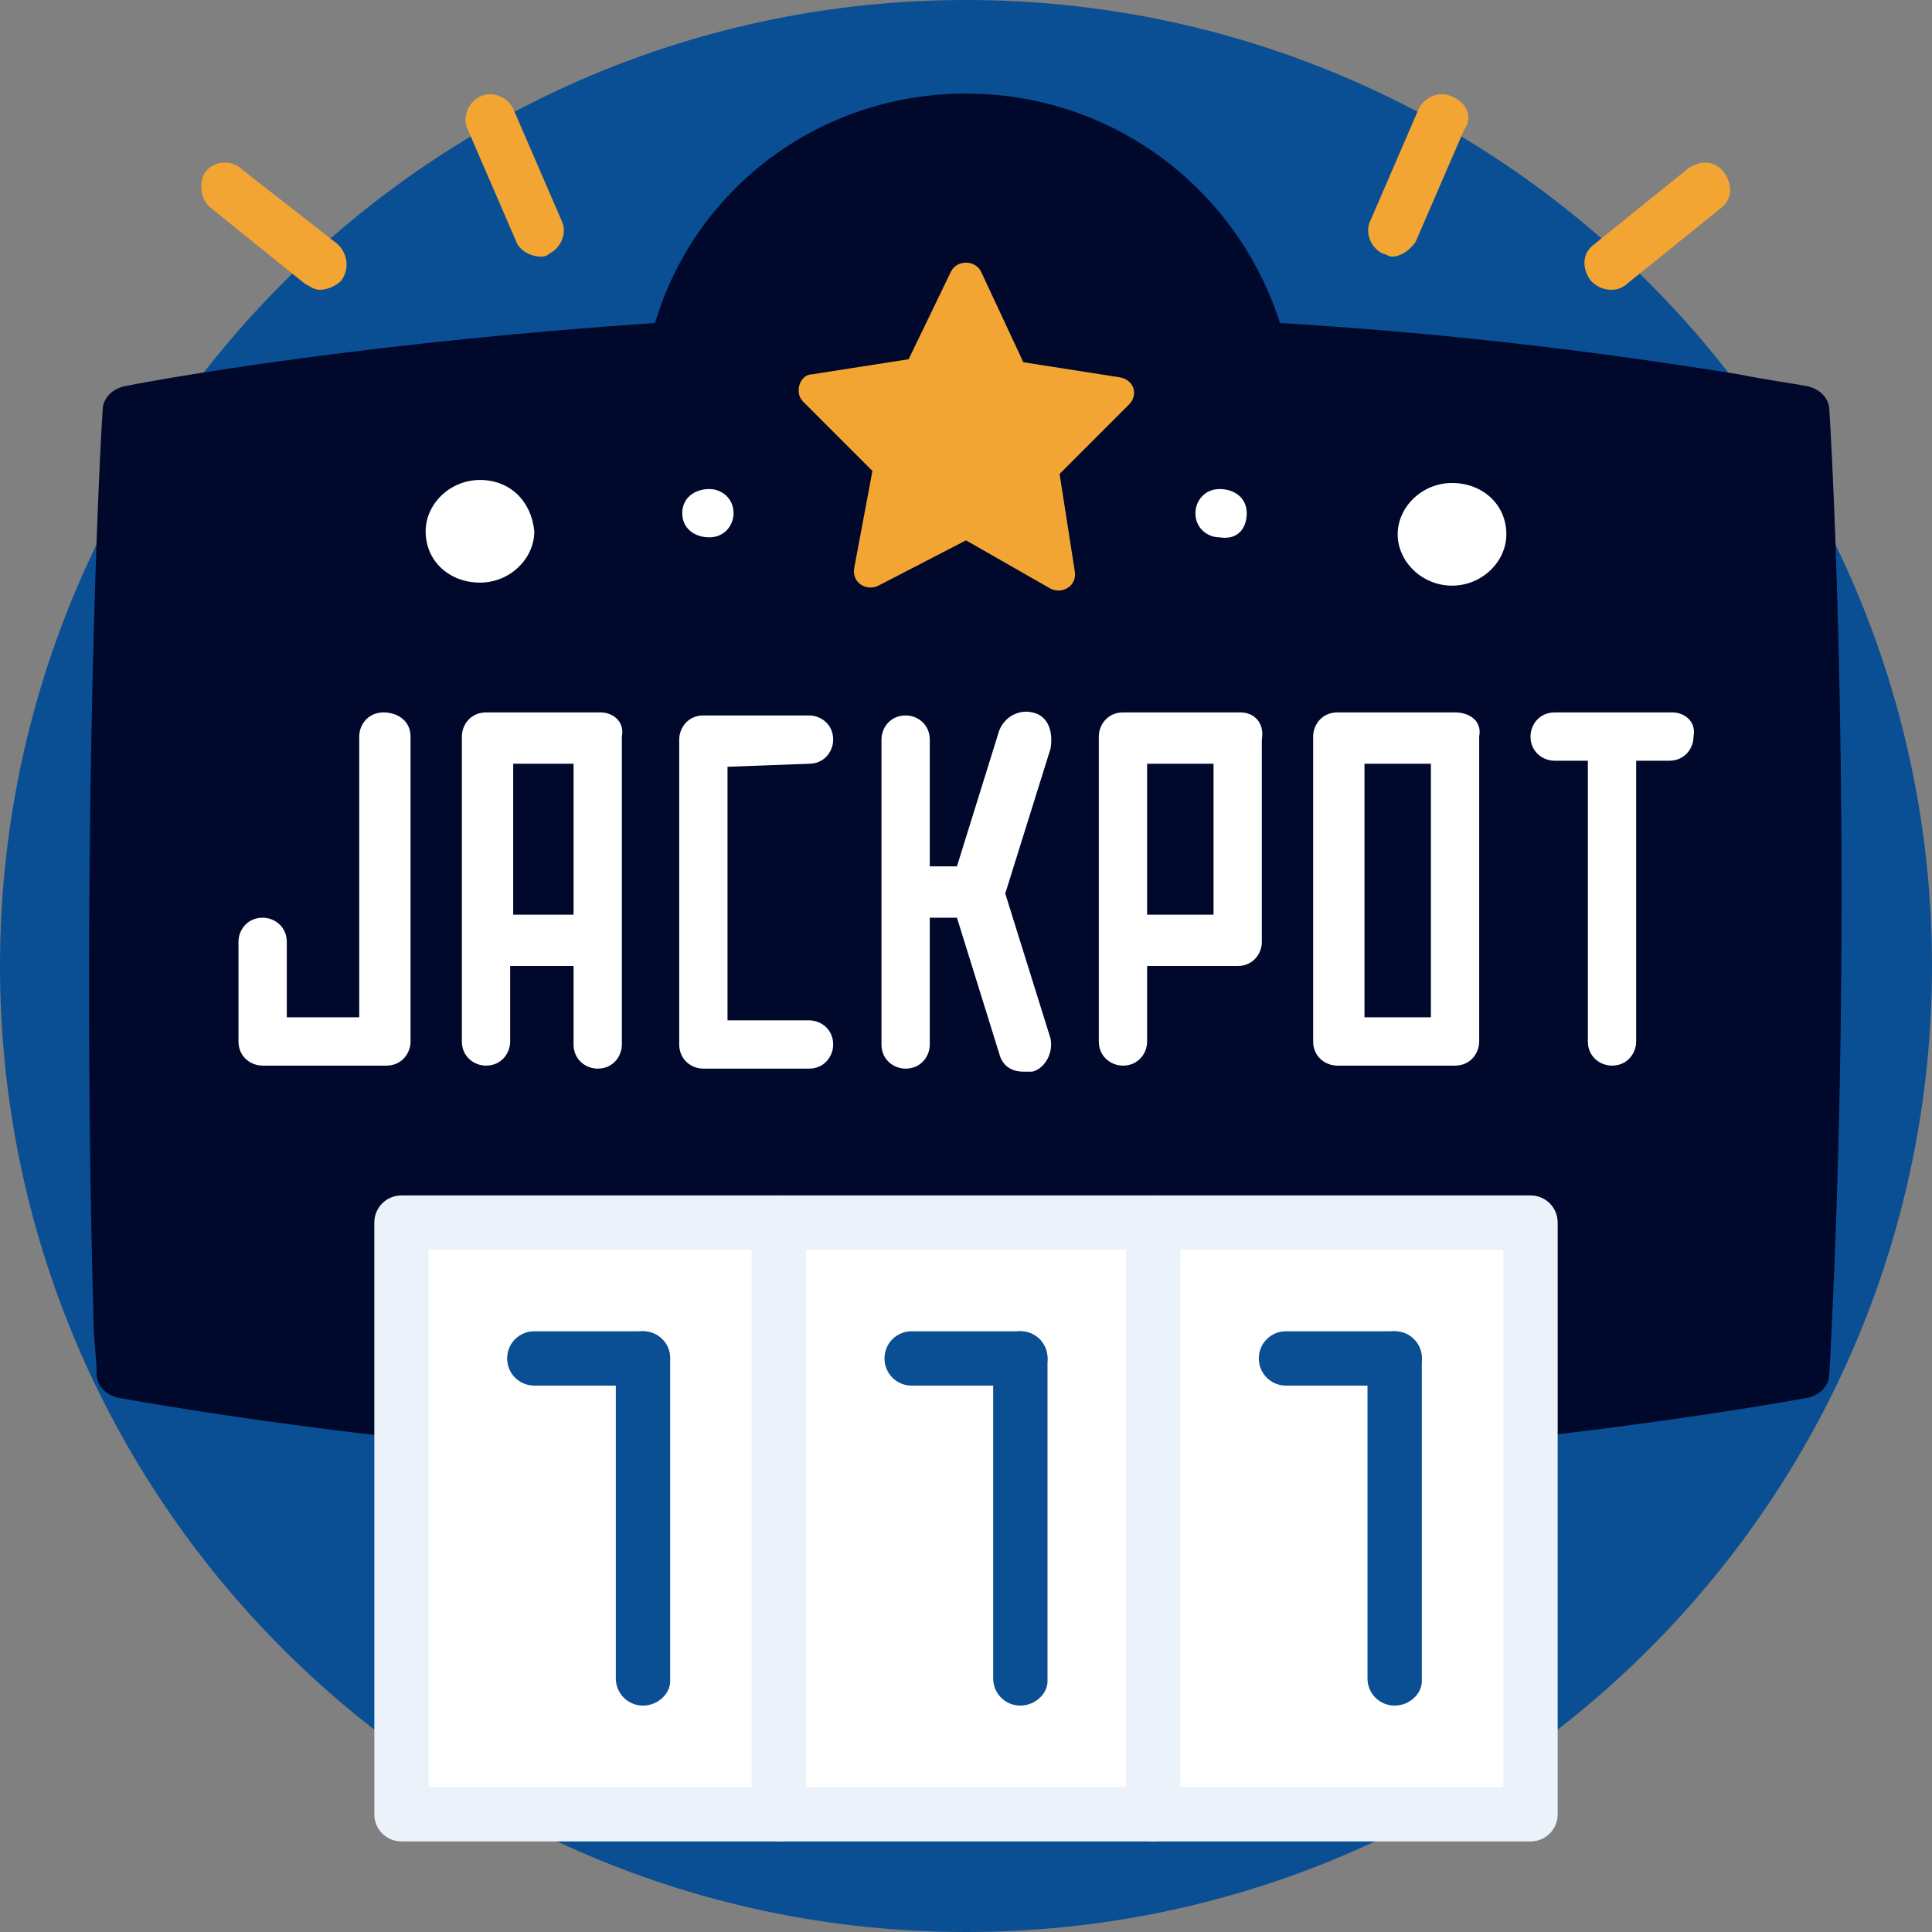 <svg width="64" height="64" viewBox="0 0 64 64" fill="none" xmlns="http://www.w3.org/2000/svg">
<rect x="0" y="0" width="64" height="64" fill="#808080" stroke="none"/>
<g clip-path="url(#clip0_827_8064)">
<path d="M32 64C49.673 64 64 49.673 64 32C64 14.327 49.673 0 32 0C14.327 0 0 14.327 0 32C0 49.673 14.327 64 32 64Z" fill="#0A4F93"/>
<path d="M60.6 45.5C60.6 45.9 60.3 46.2 59.9 46.3C57.1 46.8 45.8 48.7 31.9 48.7C18 48.7 6.7 46.8 3.9 46.3C3.5 46.2 3.2 45.9 3.2 45.5C3.2 44.9 3.1 44.4 3.1 43.8C2.7 29.6 3.2 16.6 3.4 13.6C3.4 13.2 3.7 12.9 4.1 12.8C6.1 12.4 12.8 11.3 21.7 10.7C23 6.3 27.1 3.1 32 3.1C36.9 3.1 41 6.3 42.4 10.7C49.1 11.1 54.5 11.9 57.6 12.4C58.6 12.6 59.4 12.7 59.9 12.8C60.3 12.9 60.6 13.2 60.6 13.6C60.8 16.7 61.4 30.7 60.6 45.5Z" fill="#00082C"/>
<path d="M50.7 52.1V60.1H38.2V40.5H50.7V52.1Z" fill="white"/>
<path d="M38.3 40.5H25.8V60.1H38.3V40.5Z" fill="white"/>
<path d="M25.8 40.5H13.3V60.1H25.8V40.5Z" fill="white"/>
<path d="M50.7 61H13.3C12.8 61 12.4 60.6 12.4 60.1V40.5C12.4 40 12.8 39.6 13.3 39.6H50.7C51.2 39.6 51.6 40 51.6 40.5V60.1C51.6 60.6 51.2 61 50.7 61ZM14.2 59.2H49.8V41.4H14.2V59.2Z" fill="#EBF2FA"/>
<path d="M25.8 61C25.3 61 24.9 60.6 24.9 60.1V40.5C24.9 40 25.3 39.6 25.8 39.6C26.3 39.6 26.7 40 26.7 40.5V60.1C26.7 60.6 26.3 61 25.8 61Z" fill="#EBF2FA"/>
<path d="M38.2 61C37.7 61 37.3 60.6 37.3 60.1V40.5C37.3 40 37.7 39.6 38.2 39.6C38.7 39.6 39.1 40 39.1 40.5V60.1C39.1 60.6 38.7 61 38.2 61Z" fill="#EBF2FA"/>
<path d="M21.3 45.9H17.7C17.2 45.9 16.8 45.5 16.8 45C16.8 44.5 17.2 44.1 17.7 44.1H21.3C21.8 44.1 22.2 44.5 22.2 45C22.2 45.5 21.8 45.9 21.3 45.9Z" fill="#0A4F93"/>
<path d="M21.3 56.5C20.8 56.5 20.4 56.1 20.4 55.6V45C20.4 44.5 20.8 44.1 21.3 44.1C21.8 44.1 22.2 44.5 22.2 45V55.7C22.2 56.1 21.8 56.5 21.3 56.5Z" fill="#0A4F93"/>
<path d="M33.8 45.9H30.2C29.7 45.9 29.3 45.5 29.3 45C29.3 44.5 29.7 44.1 30.2 44.1H33.8C34.3 44.1 34.7 44.5 34.7 45C34.7 45.5 34.3 45.9 33.8 45.9Z" fill="#0A4F93"/>
<path d="M33.8 56.5C33.3 56.5 32.9 56.1 32.9 55.6V45C32.9 44.5 33.3 44.1 33.8 44.1C34.3 44.1 34.7 44.5 34.7 45V55.7C34.7 56.1 34.3 56.5 33.8 56.5Z" fill="#0A4F93"/>
<path d="M46.2 45.9H42.6C42.1 45.9 41.7 45.5 41.7 45C41.7 44.5 42.1 44.1 42.6 44.1H46.2C46.7 44.1 47.1 44.5 47.1 45C47.1 45.5 46.7 45.9 46.2 45.9Z" fill="#0A4F93"/>
<path d="M46.2 56.5C45.7 56.5 45.3 56.1 45.3 55.6V45C45.3 44.5 45.7 44.1 46.2 44.1C46.7 44.1 47.1 44.5 47.1 45V55.7C47.1 56.1 46.7 56.5 46.2 56.5Z" fill="#0A4F93"/>
<path d="M33.9 12L37.1 12.5C37.6 12.6 37.7 13.1 37.4 13.4L35.1 15.7L35.6 18.9C35.7 19.4 35.2 19.7 34.8 19.5L32 17.9L29.1 19.4C28.7 19.6 28.2 19.3 28.3 18.8L28.9 15.6L26.6 13.3C26.3 13 26.5 12.4 26.9 12.4L30.1 11.9L31.5 9C31.7 8.6 32.3 8.6 32.5 9L33.9 12Z" fill="#F3A533"/>
<path d="M15.9 15.9C14.9 15.9 14.1 16.7 14.1 17.6C14.1 18.6 14.9 19.3 15.9 19.3C16.9 19.3 17.7 18.5 17.7 17.6C17.6 16.6 16.9 15.9 15.9 15.9Z" fill="white"/>
<path d="M48.1 19.4C49.1 19.4 49.9 18.6 49.9 17.7C49.9 16.7 49.1 16 48.1 16C47.1 16 46.3 16.8 46.3 17.7C46.3 18.6 47.1 19.4 48.1 19.4Z" fill="white"/>
<path d="M12.7 23.6C12.2 23.6 11.9 24 11.9 24.4V33.7H9.5V31.2C9.5 30.7 9.1 30.4 8.7 30.4C8.2 30.4 7.9 30.8 7.9 31.2V34.5C7.9 35 8.3 35.3 8.7 35.3H12.8C13.3 35.3 13.6 34.9 13.6 34.5V24.4C13.6 23.9 13.2 23.6 12.7 23.6Z" fill="white"/>
<path d="M19.9 23.6H16.1C15.6 23.6 15.3 24 15.3 24.4V34.5C15.3 35 15.7 35.3 16.1 35.3C16.6 35.3 16.9 34.9 16.9 34.5V32H19V34.6C19 35.1 19.4 35.4 19.8 35.4C20.3 35.4 20.6 35 20.6 34.6V24.4C20.7 23.9 20.3 23.6 19.9 23.6ZM19 30.3H17V25.3H19V30.3Z" fill="white"/>
<path d="M26.8 25.3C27.3 25.3 27.6 24.9 27.6 24.5C27.6 24 27.2 23.7 26.8 23.7H23.3C22.8 23.7 22.5 24.1 22.5 24.5V34.6C22.5 35.1 22.9 35.4 23.3 35.4H26.8C27.3 35.4 27.6 35 27.6 34.6C27.6 34.1 27.2 33.8 26.8 33.8H24.1V25.4L26.8 25.3Z" fill="white"/>
<path d="M48.2 23.6H44.3C43.8 23.6 43.5 24 43.5 24.4V34.5C43.5 35 43.9 35.3 44.3 35.3H48.2C48.7 35.3 49 34.9 49 34.5V24.4C49.1 23.9 48.7 23.6 48.2 23.6ZM47.4 33.7H45.2V25.3H47.4V33.7Z" fill="white"/>
<path d="M34.2 23.6C33.8 23.5 33.3 23.7 33.1 24.2L31.7 28.7H30.8V24.5C30.8 24 30.4 23.7 30 23.7C29.5 23.7 29.2 24.1 29.2 24.5V34.6C29.2 35.1 29.6 35.4 30 35.4C30.5 35.4 30.8 35 30.8 34.6V30.4H31.7L33.1 34.9C33.2 35.3 33.5 35.5 33.9 35.5C34 35.5 34.1 35.5 34.2 35.5C34.6 35.4 34.9 34.9 34.8 34.4L33.3 29.6L34.8 24.8C34.9 24.2 34.7 23.7 34.2 23.6Z" fill="white"/>
<path d="M41.1 23.6H37.2C36.7 23.6 36.4 24 36.4 24.4V34.5C36.4 35 36.8 35.3 37.2 35.3C37.7 35.3 38 34.9 38 34.5V32H41C41.5 32 41.8 31.6 41.8 31.2V24.5C41.9 23.9 41.5 23.6 41.1 23.6ZM40.2 30.3H38V25.3H40.2V30.3Z" fill="white"/>
<path d="M55.4 23.6H51.5C51 23.6 50.7 24 50.7 24.4C50.7 24.9 51.1 25.2 51.5 25.2H52.6V34.5C52.6 35 53 35.3 53.4 35.3C53.9 35.3 54.2 34.9 54.2 34.5V25.2H55.3C55.8 25.2 56.1 24.8 56.1 24.4C56.2 23.9 55.8 23.6 55.4 23.6Z" fill="white"/>
<path d="M22.6 17C22.6 17.5 23 17.8 23.5 17.8C24 17.8 24.3 17.4 24.3 17C24.3 16.5 23.9 16.2 23.5 16.2C23 16.2 22.6 16.5 22.6 17Z" fill="white"/>
<path d="M41.3 17C41.3 16.5 40.9 16.2 40.4 16.2C39.9 16.2 39.6 16.6 39.6 17C39.6 17.5 40 17.8 40.4 17.8C41 17.9 41.3 17.5 41.3 17Z" fill="white"/>
<path d="M17 3.6C16.8 3.2 16.3 3 15.9 3.2C15.5 3.4 15.3 3.9 15.5 4.3L17.1 8C17.2 8.3 17.6 8.5 17.9 8.5C18 8.5 18.1 8.5 18.2 8.4C18.6 8.2 18.8 7.7 18.6 7.3L17 3.6Z" fill="#F3A533"/>
<path d="M11.2 8.1L8 5.6C7.7 5.3 7.1 5.3 6.8 5.7C6.6 6 6.6 6.6 7 6.9L10.1 9.4C10.3 9.5 10.4 9.6 10.6 9.6C10.8 9.6 11.1 9.5 11.3 9.3C11.6 8.9 11.5 8.4 11.2 8.1Z" fill="#F3A533"/>
<path d="M48.1 3.2C47.7 3 47.2 3.2 47 3.6L45.4 7.3C45.2 7.7 45.4 8.2 45.8 8.4C45.9 8.4 46 8.5 46.1 8.5C46.4 8.5 46.7 8.3 46.9 8L48.5 4.3C48.8 3.9 48.6 3.4 48.1 3.2Z" fill="#F3A533"/>
<path d="M53.4 9.6C53.6 9.6 53.8 9.5 53.9 9.4L57 6.9C57.4 6.6 57.4 6.1 57.1 5.7C56.8 5.3 56.3 5.3 55.9 5.6L52.8 8.1C52.4 8.4 52.4 8.9 52.7 9.3C52.9 9.5 53.1 9.6 53.4 9.6Z" fill="#F3A533"/>
</g>
<defs>
<clipPath id="clip0_827_8064">
<rect width="64" height="64" fill="white"/>
</clipPath>
</defs>
</svg>
